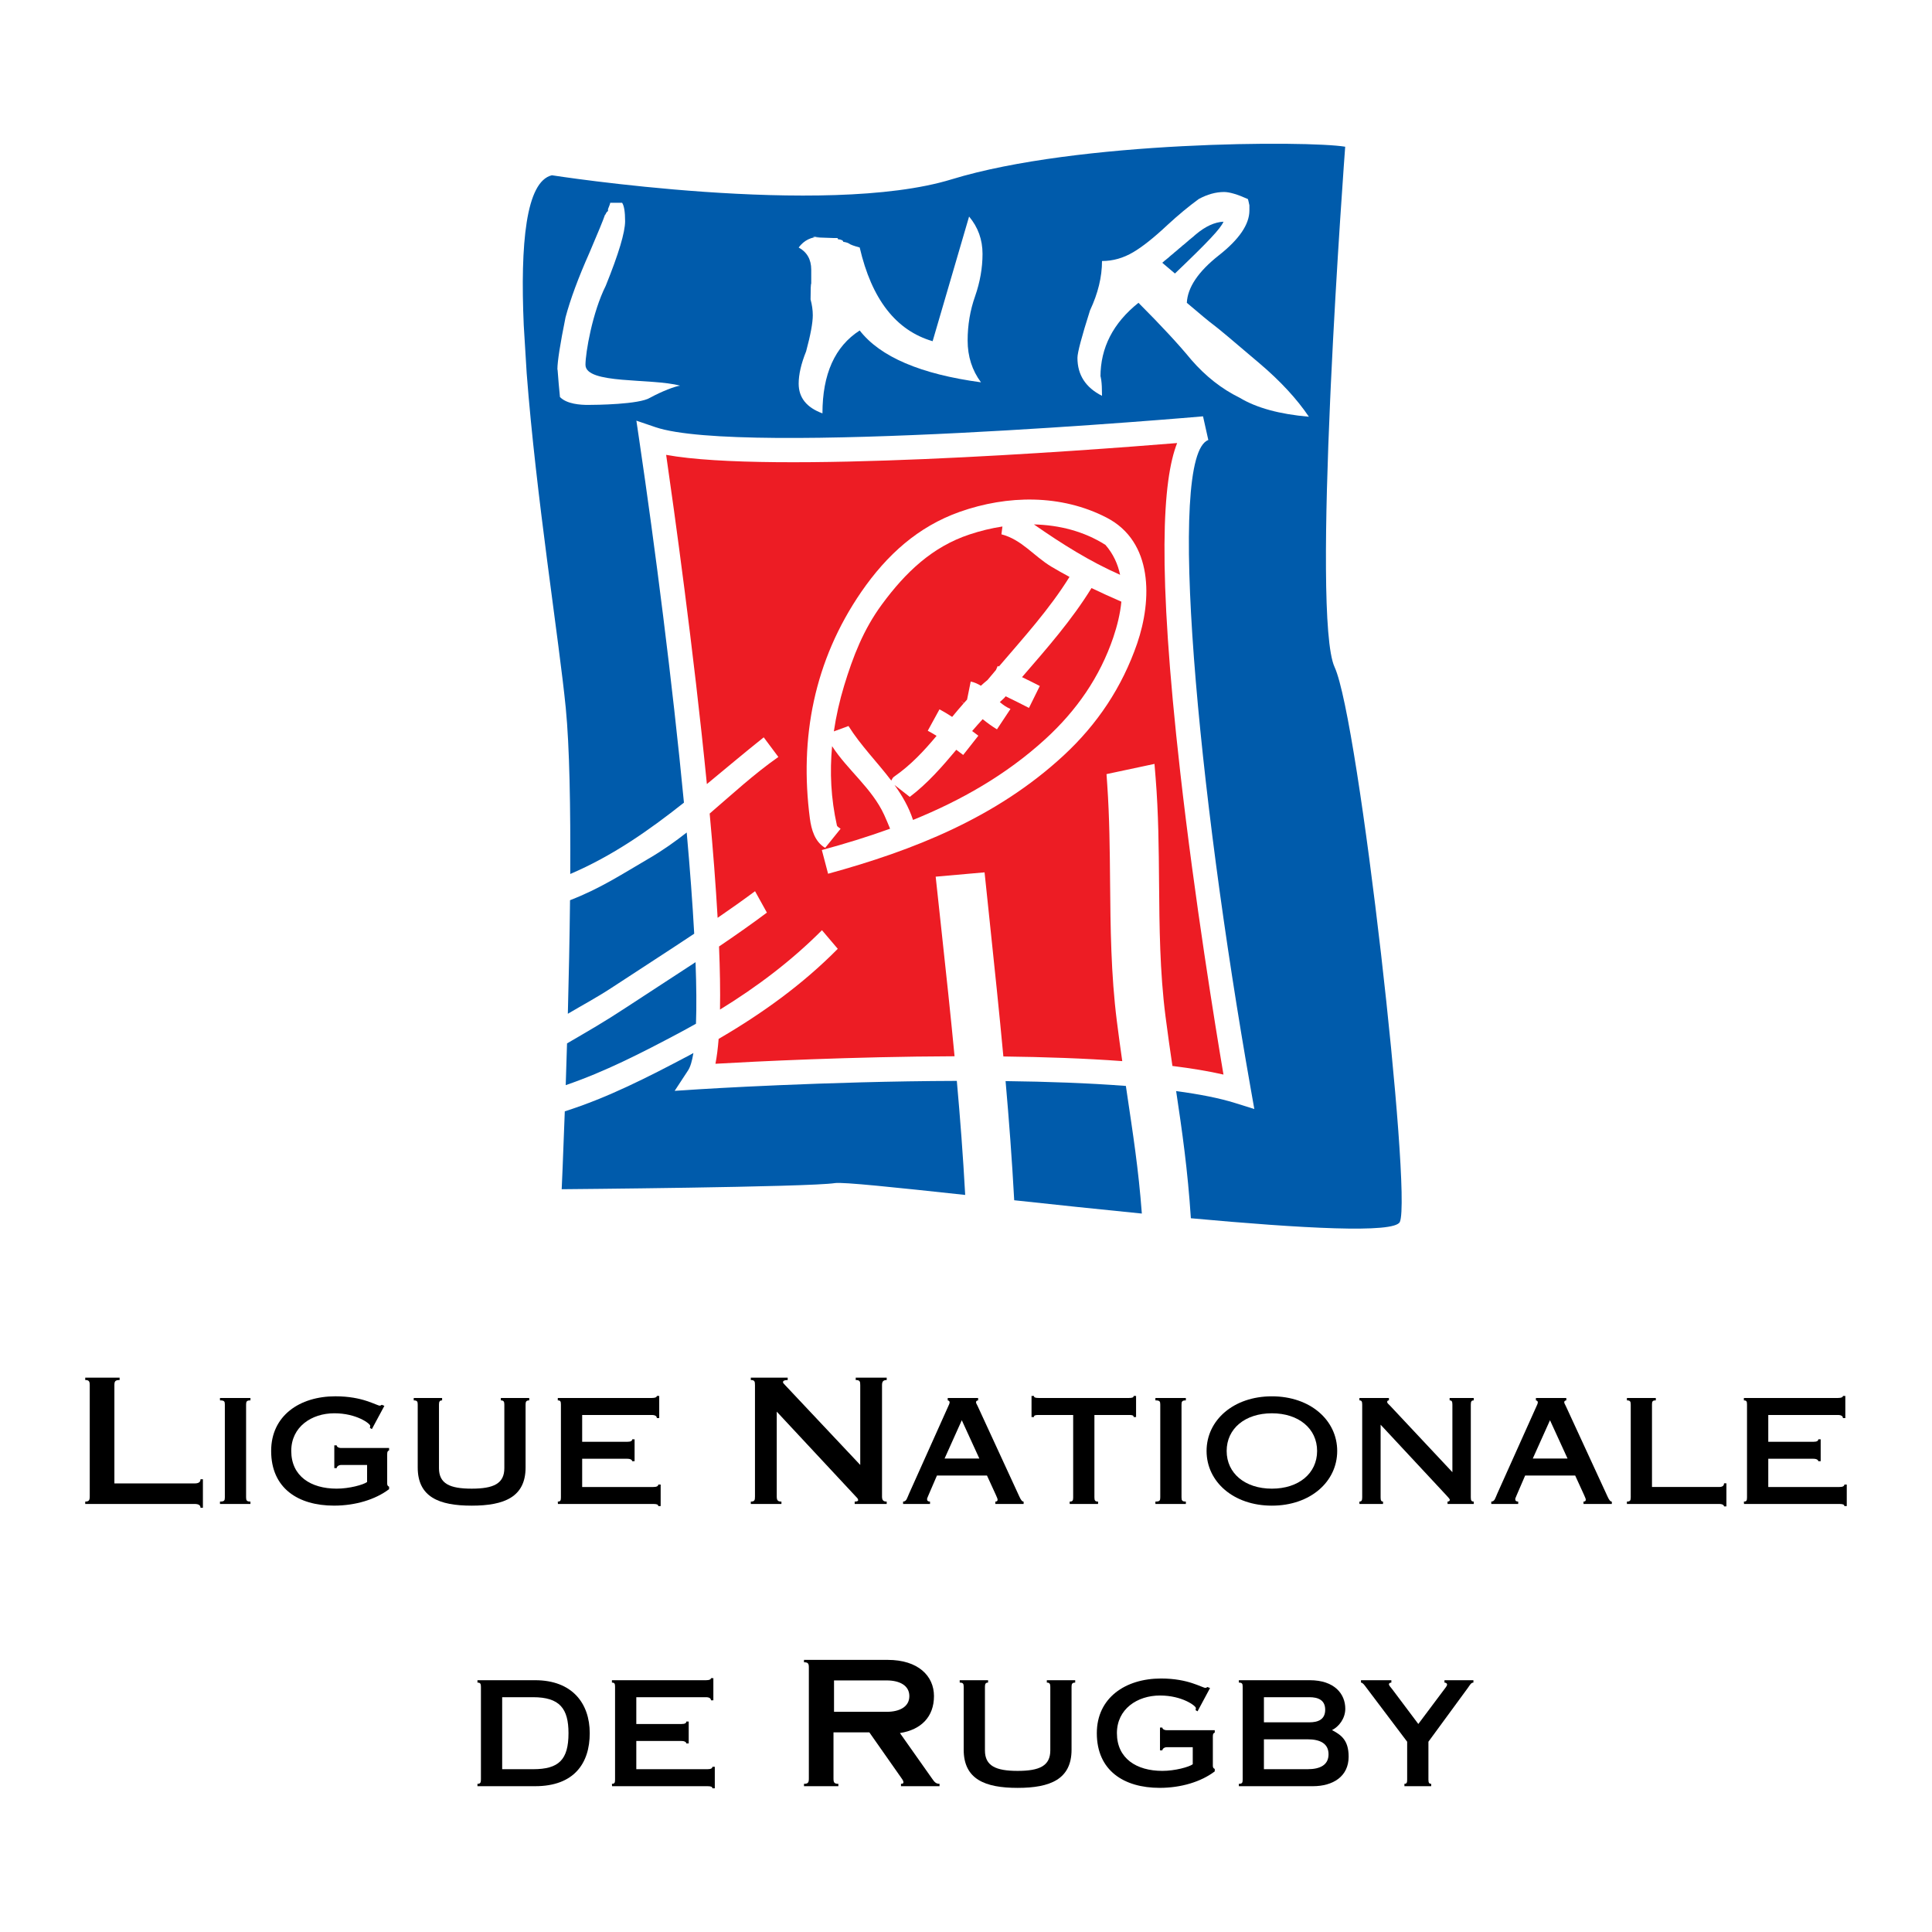 <?xml version="1.0" encoding="utf-8"?>
<!-- Generator: Adobe Illustrator 13.0.0, SVG Export Plug-In . SVG Version: 6.00 Build 14948)  -->
<!DOCTYPE svg PUBLIC "-//W3C//DTD SVG 1.0//EN" "http://www.w3.org/TR/2001/REC-SVG-20010904/DTD/svg10.dtd">
<svg version="1.0" id="Layer_1" xmlns="http://www.w3.org/2000/svg" xmlns:xlink="http://www.w3.org/1999/xlink" x="0px" y="0px"
	 width="192.756px" height="192.756px" viewBox="0 0 192.756 192.756" enable-background="new 0 0 192.756 192.756"
	 xml:space="preserve">
<g>
	<polygon fill-rule="evenodd" clip-rule="evenodd" fill="#FFFFFF" points="0,0 192.756,0 192.756,192.756 0,192.756 0,0 	"/>
	<path fill-rule="evenodd" clip-rule="evenodd" fill="#005BAB" d="M69.437,102.137c0.065-1.701,0.045-3.777-0.043-6.14
		c-2.234,1.472-4.515,2.933-6.88,4.491c-2.243,1.479-3.8,2.363-5.941,3.613c-0.043,1.457-0.087,2.852-0.131,4.164
		c3.904-1.338,7.519-3.189,11.249-5.17C68.278,102.783,68.859,102.461,69.437,102.137L69.437,102.137z"/>
	<path fill-rule="evenodd" clip-rule="evenodd" fill="#005BAB" d="M69.261,93.156c-0.167-3.058-0.424-6.473-0.748-10.097
		c-1.152,0.901-2.354,1.76-3.661,2.525c-2.973,1.739-4.936,3.045-7.98,4.23c-0.042,3.808-0.122,7.692-0.218,11.329
		c1.585-0.938,2.924-1.635,4.574-2.727C64.01,96.587,66.663,94.889,69.261,93.156L69.261,93.156z"/>
	<path fill-rule="evenodd" clip-rule="evenodd" fill="#ED1C24" d="M110.29,54.364c-2.147-1.364-4.622-1.983-7.135-2.042
		c2.822,1.964,5.566,3.687,8.598,5.026C111.529,56.283,111.075,55.268,110.29,54.364L110.29,54.364z"/>
	<path fill-rule="evenodd" clip-rule="evenodd" fill="#ED1C24" d="M75.331,88.916l1.183,2.136c-1.581,1.181-3.169,2.292-4.776,3.379
		c0.094,2.306,0.132,4.428,0.096,6.295c3.688-2.268,7.11-4.846,10.174-7.919l1.577,1.857c-3.525,3.566-7.545,6.458-11.886,8.986
		c-0.075,0.943-0.18,1.779-0.319,2.482c3.921-0.227,13.591-0.713,23.857-0.748c-0.397-4.172-0.844-8.306-1.304-12.55l-0.446-4.131
		c0,0-0.134-1.238-0.134-1.237l1.24-0.11l2.441-0.216c0,0,1.196-0.106,1.196-0.105l0.126,1.194l0.407,3.885
		c0.475,4.504,0.935,8.889,1.344,13.29c4.097,0.051,8.154,0.189,11.862,0.465c-0.182-1.271-0.362-2.582-0.537-3.969
		c-0.596-4.707-0.637-9.381-0.678-13.903c-0.028-3.182-0.058-6.471-0.283-9.705l-0.073-1.058l1.037-0.221l2.391-0.509l1.358-0.289
		l0.113,1.384c0.287,3.522,0.315,7.067,0.344,10.496c0.036,4.351,0.072,8.85,0.642,13.304c0.229,1.777,0.461,3.398,0.69,4.953
		c1.88,0.234,3.603,0.516,5.094,0.859c-0.79-4.674-2.866-17.381-4.316-30.19c-2.32-20.493-1.76-29.125-0.307-32.818
		c-9.578,0.781-40.55,3.085-50.981,1.179c0.782,5.417,2.736,19.396,4.062,32.845c1.88-1.548,3.749-3.13,5.672-4.662l1.462,1.958
		c-2.449,1.716-4.606,3.717-6.854,5.646c0.332,3.617,0.609,7.145,0.793,10.403C72.848,90.714,74.09,89.836,75.331,88.916
		L75.331,88.916z M85.937,59.044c2.556-3.701,5.659-6.498,9.805-7.974c4.782-1.69,10.135-1.767,14.663,0.573
		c4.654,2.403,4.54,8.202,3.052,12.551c-1.5,4.349-3.954,8.05-7.351,11.191c-6.714,6.206-14.993,9.461-23.487,11.789l-0.623-2.366
		c2.293-0.619,4.573-1.317,6.809-2.127c-0.195-0.461-0.376-0.922-0.59-1.382c-1.231-2.671-3.658-4.47-5.197-6.854
		c-0.241,2.588-0.12,5.208,0.479,7.896c0.025,0.14,0.229,0.229,0.369,0.344l-1.539,1.907c-1.03-0.61-1.374-1.806-1.526-2.938
		C79.757,73.643,81.207,65.923,85.937,59.044L85.937,59.044z"/>
	<path fill-rule="evenodd" clip-rule="evenodd" fill="#ED1C24" d="M101.968,67.558c0.595,0.288,1.188,0.581,1.772,0.884l-1.08,2.187
		c-0.771-0.393-1.544-0.787-2.327-1.159c-0.05,0.061-0.103,0.12-0.153,0.18c-0.148,0.127-0.284,0.268-0.429,0.398
		c0.319,0.272,0.661,0.516,1.065,0.683l-1.349,2.035c-0.503-0.302-0.971-0.651-1.427-1.013c-0.356,0.388-0.706,0.782-1.049,1.183
		c0.207,0.155,0.414,0.31,0.619,0.466l-1.513,1.92c-0.229-0.171-0.458-0.343-0.687-0.515c-1.421,1.696-2.871,3.359-4.642,4.699
		l-1.525-1.192c0.769,1.067,1.428,2.204,1.849,3.492c4.771-1.938,9.283-4.486,13.208-8.073c3.115-2.849,5.43-6.181,6.777-10.148
		c0.385-1.144,0.688-2.353,0.802-3.556c-1.004-0.438-1.997-0.884-2.98-1.358C106.919,61.885,104.429,64.711,101.968,67.558
		L101.968,67.558z"/>
	<path fill-rule="evenodd" clip-rule="evenodd" fill="#ED1C24" d="M88.922,77.878c0.076-0.145,0.144-0.293,0.271-0.382
		c1.685-1.162,3.007-2.596,4.248-4.078c-0.286-0.18-0.577-0.353-0.878-0.512l1.17-2.137c0.435,0.231,0.853,0.489,1.264,0.755
		c0.375-0.456,0.754-0.908,1.146-1.349c-0.104-0.1-0.208-0.2-0.312-0.296c0.109,0.092,0.216,0.188,0.325,0.281
		c0.108-0.121,0.218-0.24,0.328-0.36l0.364-1.804c0.385,0.081,0.712,0.235,1.013,0.421c0.217-0.196,0.438-0.388,0.666-0.574
		c0.276-0.334,0.558-0.667,0.839-0.998l0.178-0.401c0.039,0.017,0.078,0.036,0.117,0.053c2.469-2.891,5.032-5.701,7.043-8.94
		c-0.602-0.323-1.203-0.66-1.806-1.019c-1.755-1.055-2.964-2.708-4.985-3.229l0.099-0.781c-1.117,0.171-2.219,0.439-3.278,0.793
		c-3.726,1.233-6.397,3.79-8.736,6.969c-1.857,2.518-2.887,5.201-3.777,8.113c-0.46,1.518-0.801,3.038-1.028,4.567l1.46-0.536
		C85.876,74.384,87.534,76.047,88.922,77.878L88.922,77.878z"/>
	<path fill-rule="evenodd" clip-rule="evenodd" fill="#005BAB" d="M112.329,108.344c-3.706-0.285-7.825-0.432-12.002-0.482
		c0.343,3.898,0.64,7.83,0.861,11.887c4.055,0.438,8.432,0.904,12.734,1.328c-0.335-4.479-0.894-8-1.49-12.031
		C112.398,108.814,112.363,108.576,112.329,108.344L112.329,108.344z"/>
	<path fill-rule="evenodd" clip-rule="evenodd" fill="#005BAB" d="M52.547,37.235c0.926,12.173,3.239,26.684,3.899,33.394
		c0.38,3.866,0.484,9.98,0.447,16.569c4.192-1.79,7.835-4.336,11.344-7.118c-1.147-11.966-2.905-25.664-4.453-36.13l-0.292-1.98
		l1.894,0.646c8.608,2.935,54.18-1.037,54.64-1.078l0.528,2.362c-4.184,1.541-1.057,34.821,4.24,64.771l0.349,1.977l-1.916-0.6
		c-1.574-0.492-3.579-0.883-5.883-1.191c0.6,4.012,1.156,7.873,1.469,12.688c10.969,1.006,20.345,1.545,20.853,0.361
		c1.221-2.85-4.069-50.054-6.511-55.345c-1.176-2.547-0.975-14.682-0.449-26.579l0.066-1.479
		c0.569-12.278,1.438-23.865,1.438-23.865c-3.663-0.61-26.655-0.61-39.271,3.255c-12.615,3.867-39.88-0.407-39.88-0.407
		c-2.593,0.629-3.158,6.847-2.805,14.956L52.547,37.235L52.547,37.235z"/>
	<path fill-rule="evenodd" clip-rule="evenodd" fill="#005BAB" d="M69.751,108.676l-2.439,0.158l1.339-2.045
		c0.226-0.346,0.4-0.934,0.53-1.729c-0.159,0.086-0.314,0.176-0.475,0.26c-4.077,2.156-8.044,4.188-12.357,5.557
		c-0.167,4.678-0.309,7.771-0.309,7.771s24.619-0.203,27.265-0.611c0.789-0.121,6.015,0.428,12.992,1.182
		c-0.214-3.912-0.502-7.674-0.835-11.379C82.305,107.881,69.975,108.662,69.751,108.676L69.751,108.676z"/>
	<path fill-rule="evenodd" clip-rule="evenodd" fill="#FFFFFF" d="M60.88,20.229h1.187c0.199,0.291,0.3,0.904,0.3,1.838
		c0,1.112-0.644,3.259-1.93,6.441c-1.339,2.671-2.024,6.687-2.024,7.887c0,1.968,6.558,1.309,9.442,2.083
		c-0.482,0.057-1.792,0.545-2.994,1.202c-1.075,0.676-5.453,0.718-6.205,0.718c-0.702,0-2.101-0.073-2.789-0.787
		c-0.207-2.021-0.217-2.767-0.255-2.767c0-0.777,0.27-2.504,0.811-5.182c0.482-1.805,1.277-3.953,2.383-6.441
		c0.85-1.982,1.367-3.245,1.554-3.789c0,0,0.001-0.001,0.005-0.004c0.003-0.003,0.005-0.005,0.005-0.005
		c0.005-0.006,0.009-0.009,0.009-0.009c0.019-0.019,0.032-0.03,0.039-0.033c0.006-0.003,0.013-0.008,0.02-0.014v-0.057
		c0.051-0.05,0.077-0.095,0.077-0.133c0.032-0.019,0.08-0.06,0.145-0.123v-0.067v-0.123C60.806,20.517,60.88,20.305,60.88,20.229
		L60.88,20.229z"/>
	<path fill-rule="evenodd" clip-rule="evenodd" fill="#FFFFFF" d="M97.873,38.144c-6.021-0.815-10.055-2.539-12.101-5.172
		c-2.477,1.591-3.716,4.348-3.716,8.27c-1.583-0.581-2.373-1.569-2.373-2.965c0-0.916,0.247-1.989,0.743-3.221
		c0.444-1.648,0.666-2.847,0.666-3.599c0-0.511-0.074-1.039-0.222-1.582c0-1.01,0.022-1.538,0.067-1.582v-1.384
		c0-1.016-0.418-1.755-1.254-2.216c0.533-0.713,1.25-1.07,2.151-1.07c-0.515,0-0.772,0.006-0.772,0.019h0.049
		c0.013,0,0.024,0.002,0.034,0.004c0.009,0.003,0.018,0.009,0.024,0.015c0.251,0.025,0.894,0.054,1.93,0.085h0.29h0.154
		c0.051,0.051,0.078,0.095,0.078,0.133c0.147,0,0.244,0.019,0.289,0.057c0.058,0,0.109,0.022,0.154,0.066
		c0.045,0.044,0.067,0.085,0.067,0.123c0.283,0.044,0.483,0.108,0.599,0.189c0.116,0.095,0.463,0.222,1.042,0.379
		c1.196,5.167,3.621,8.283,7.276,9.35l3.638-12.438c0.894,1.067,1.341,2.308,1.341,3.723c0,1.402-0.248,2.813-0.743,4.234
		c-0.496,1.402-0.743,2.874-0.743,4.414C96.542,35.561,96.986,36.95,97.873,38.144L97.873,38.144z"/>
	<path fill-rule="evenodd" clip-rule="evenodd" fill="#FFFFFF" d="M117.224,27.288l-1.265-1.071
		c0.064-0.063,0.112-0.104,0.145-0.123c0.006-0.006,0.012-0.011,0.015-0.014s0.005-0.005,0.005-0.005
		c0.006-0.006,0.011-0.011,0.015-0.014c0.003-0.003,0.005-0.004,0.005-0.004c0.006-0.006,0.011-0.011,0.015-0.015
		c0.002-0.003,0.004-0.004,0.004-0.004c0.007-0.006,0.011-0.011,0.016-0.014c0.002-0.003,0.004-0.005,0.004-0.005
		c0.007-0.006,0.012-0.011,0.015-0.014c0.003-0.003,0.005-0.005,0.005-0.005c0.006,0,0.013-0.003,0.02-0.009
		c0.006-0.006,0.011-0.011,0.015-0.015c0.003-0.003,0.005-0.004,0.005-0.004c0.006,0,0.012-0.003,0.019-0.009
		c0.032-0.019,0.081-0.06,0.146-0.124c0.006-0.006,0.058-0.047,0.154-0.123c0.044-0.044,0.073-0.069,0.086-0.076
		c0.007-0.006,0.014-0.012,0.02-0.019c0.006-0.006,0.013-0.012,0.02-0.019c0.006-0.006,0.011-0.01,0.015-0.014
		c0.003-0.003,0.005-0.004,0.005-0.004c0.032-0.019,0.08-0.061,0.145-0.124c0.006-0.006,0.059-0.047,0.154-0.123
		c0.044-0.043,0.073-0.069,0.087-0.076c0.006-0.006,0.013-0.012,0.02-0.019c0.006-0.006,0.013-0.012,0.02-0.019
		c0.006-0.006,0.011-0.01,0.014-0.014c0.004-0.003,0.006-0.005,0.006-0.005c0.096-0.076,0.146-0.116,0.153-0.123
		c0.064-0.063,0.113-0.104,0.146-0.123c0.045-0.043,0.073-0.069,0.087-0.076c0.006-0.006,0.013-0.012,0.02-0.019
		c0.006-0.006,0.013-0.012,0.019-0.019c0.006-0.006,0.011-0.01,0.015-0.014c0.003-0.003,0.005-0.005,0.005-0.005
		c0.097-0.076,0.147-0.117,0.154-0.123c0.063-0.063,0.112-0.104,0.145-0.124c0.006-0.006,0.011-0.01,0.015-0.014
		c0.003-0.003,0.005-0.005,0.005-0.005c0.006-0.005,0.011-0.011,0.015-0.014c0.003-0.002,0.005-0.005,0.005-0.005
		c0.006-0.006,0.011-0.011,0.015-0.014c0.003-0.002,0.004-0.004,0.004-0.004c0.007-0.006,0.011-0.011,0.015-0.014
		c0.003-0.003,0.005-0.005,0.005-0.005c0.006-0.006,0.011-0.011,0.015-0.014c0.003-0.003,0.005-0.005,0.005-0.005
		c0.006,0,0.013-0.003,0.02-0.009c0.006-0.006,0.011-0.011,0.015-0.014c0.003-0.003,0.004-0.005,0.004-0.005
		c0.007,0,0.014-0.003,0.02-0.009c0.032-0.019,0.08-0.06,0.146-0.123c0.063-0.063,0.112-0.104,0.145-0.124
		c0.006-0.005,0.014-0.014,0.024-0.024c0.009-0.009,0.02-0.017,0.033-0.023c0.006-0.006,0.011-0.011,0.015-0.014
		c0.003-0.003,0.005-0.005,0.005-0.005c0.063-0.063,0.112-0.104,0.145-0.124c0.006-0.006,0.012-0.011,0.015-0.014
		s0.005-0.005,0.005-0.005c0.006-0.006,0.011-0.011,0.015-0.014c0.003-0.003,0.005-0.005,0.005-0.005
		c0.006-0.006,0.011-0.011,0.014-0.015c0.004-0.002,0.006-0.004,0.006-0.004c0.006-0.006,0.01-0.01,0.014-0.014
		c0.004-0.003,0.005-0.005,0.005-0.005c0.007-0.006,0.011-0.011,0.015-0.014c0.003-0.003,0.005-0.005,0.005-0.005
		c0.006,0,0.013-0.002,0.02-0.009c0.006-0.006,0.011-0.011,0.015-0.014c0.003-0.003,0.005-0.005,0.005-0.005
		c0.006,0,0.012-0.003,0.019-0.01c0.032-0.019,0.081-0.059,0.145-0.123c0.007-0.006,0.059-0.047,0.154-0.123
		c0.045-0.044,0.074-0.07,0.087-0.076c0.007-0.006,0.013-0.012,0.02-0.019c0.006-0.006,0.013-0.012,0.02-0.019
		c0.006-0.006,0.011-0.011,0.015-0.014c0.003-0.003,0.005-0.004,0.005-0.004c0.031-0.019,0.08-0.06,0.145-0.123
		c0.945-0.796,1.862-1.216,2.75-1.26C121.776,22.811,120.558,24.099,117.224,27.288L117.224,27.288z M122.126,19.156
		c-0.824,0-1.667,0.234-2.529,0.701c-1.01,0.739-2.049,1.601-3.116,2.586c-1.346,1.263-2.484,2.169-3.417,2.718
		c-0.99,0.587-2.03,0.881-3.116,0.881c0,1.585-0.399,3.228-1.197,4.926c-0.836,2.633-1.254,4.213-1.254,4.736
		c0,1.699,0.816,2.962,2.451,3.788c0-0.7-0.026-1.227-0.077-1.581c-0.052-0.334-0.077-0.438-0.077-0.312
		c0-2.911,1.264-5.374,3.792-7.389c2.252,2.255,4.008,4.149,5.269,5.684c1.429,1.648,3.037,2.911,4.825,3.788
		c1.673,1.01,3.976,1.642,6.91,1.895c-1.204-1.781-2.838-3.549-4.903-5.304c-2.676-2.286-4.235-3.59-4.68-3.912
		c-0.367-0.271-1.232-0.988-2.596-2.15c0.077-1.54,1.142-3.119,3.194-4.736c2.032-1.597,3.049-3.091,3.049-4.48v0.123v-0.635
		c0-0.005-0.022-0.107-0.067-0.302c-0.032-0.152-0.061-0.259-0.087-0.323C123.457,19.39,122.666,19.156,122.126,19.156
		L122.126,19.156z"/>
	<path fill-rule="evenodd" clip-rule="evenodd" d="M8.504,149.812c0.381,0,0.45-0.139,0.45-0.52v-11.086
		c0-0.381-0.069-0.52-0.45-0.52v-0.24h3.429v0.24c-0.451,0-0.52,0.139-0.52,0.52v9.795h8.003c0.416,0,0.589-0.139,0.589-0.416h0.239
		v2.846h-0.239c0-0.242-0.173-0.381-0.589-0.381H8.504V149.812L8.504,149.812z"/>
	<path fill-rule="evenodd" clip-rule="evenodd" d="M24.553,149.396c0,0.312,0.069,0.416,0.433,0.416v0.238h-3.038v-0.238
		c0.433,0,0.485-0.104,0.485-0.416v-9.264c0-0.312-0.053-0.416-0.485-0.416v-0.24h3.038v0.24c-0.364,0-0.433,0.104-0.433,0.416
		V149.396L24.553,149.396z"/>
	<path fill-rule="evenodd" clip-rule="evenodd" d="M36.624,146.16h-2.578c-0.279,0-0.453,0.174-0.453,0.314h-0.239v-2.27h0.239
		c0,0.139,0.174,0.262,0.453,0.262h4.774v0.24c-0.139,0.053-0.19,0.121-0.19,0.398v2.896c0,0.191,0.052,0.262,0.19,0.33v0.244
		c-1.366,1.037-3.363,1.643-5.494,1.643c-3.574,0-6.273-1.73-6.273-5.455c0-3.516,2.837-5.453,6.412-5.453
		c1.354,0,2.395,0.225,3.124,0.467c0.687,0.225,1.172,0.467,1.293,0.467c0.069,0,0.138-0.035,0.208-0.086l0.26,0.104l-1.247,2.32
		l-0.202-0.121c0.017-0.035,0.035-0.088,0.035-0.209c0-0.207-1.353-1.248-3.581-1.248c-2.27,0-4.296,1.352-4.296,3.756
		c0,2.514,1.94,3.764,4.535,3.764c1.254,0,2.648-0.383,3.031-0.66V146.16L36.624,146.16z"/>
	<path fill-rule="evenodd" clip-rule="evenodd" d="M44.109,139.477v0.24c-0.243,0-0.312,0.121-0.312,0.416v6.346
		c0,1.543,1.075,2.045,3.26,2.045c2.186,0,3.261-0.502,3.261-2.045v-6.346c0-0.295-0.07-0.416-0.348-0.416v-0.24h2.831v0.24
		c-0.294,0-0.364,0.121-0.364,0.416v6.275c0,2.945-2.12,3.811-5.381,3.811c-3.26,0-5.38-0.865-5.38-3.811v-6.275
		c0-0.295-0.052-0.416-0.398-0.416v-0.24H44.109L44.109,139.477z"/>
	<path fill-rule="evenodd" clip-rule="evenodd" d="M65.675,150.26c0-0.156-0.156-0.209-0.502-0.209h-9.509l-0.013-0.238
		c0.26,0,0.312-0.104,0.312-0.416v-9.264c0-0.312-0.052-0.416-0.312-0.416v-0.24h9.38c0.363,0,0.501-0.086,0.501-0.207h0.239v2.215
		h-0.239c0-0.174-0.138-0.312-0.501-0.312h-6.948v2.674h4.507c0.346,0,0.484-0.088,0.484-0.244h0.239v2.182h-0.239
		c0-0.104-0.138-0.244-0.484-0.244h-4.507v2.818h7.085c0.35,0,0.507-0.088,0.507-0.244h0.239v2.146H65.675L65.675,150.26z"/>
	<path fill-rule="evenodd" clip-rule="evenodd" d="M87.998,149.293c0,0.381,0.121,0.52,0.468,0.52v0.238h-3.194v-0.238
		c0.173,0,0.346-0.035,0.346-0.139c0-0.156-0.103-0.225-0.329-0.469l-7.793-8.365v8.453c0,0.381,0.086,0.52,0.468,0.52v0.238h-3.055
		v-0.238c0.38,0,0.415-0.139,0.415-0.52v-11.086c0-0.381-0.035-0.52-0.415-0.52v-0.24h3.679v0.24c-0.33,0-0.468,0.068-0.468,0.225
		c0,0.053,0.069,0.139,0.19,0.26l7.517,7.986v-7.951c0-0.381-0.035-0.52-0.451-0.52v-0.24h3.091v0.24
		c-0.347,0-0.468,0.139-0.468,0.52V149.293L87.998,149.293z"/>
	<path fill-rule="evenodd" clip-rule="evenodd" d="M97.708,145.516h-3.466l1.716-3.82L97.708,145.516L97.708,145.516z
		 M92.787,150.051v-0.238c-0.19,0-0.294-0.068-0.294-0.242c0-0.121,0.104-0.277,0.987-2.359h4.991
		c0.97,2.15,1.058,2.238,1.058,2.428c0,0.121-0.088,0.174-0.226,0.174v0.238h2.824v-0.238c-0.156,0-0.277-0.174-0.434-0.52
		l-4.159-9.021c-0.069-0.156-0.156-0.26-0.156-0.381c0-0.105,0.104-0.174,0.208-0.174v-0.24h-3.032v0.24
		c0.104,0,0.19,0.104,0.19,0.174c0,0.139-0.069,0.26-0.122,0.381l-3.916,8.727c-0.225,0.502-0.26,0.797-0.606,0.814v0.238H92.787
		L92.787,150.051z"/>
	<path fill-rule="evenodd" clip-rule="evenodd" d="M109.555,150.051h-2.831v-0.238c0.295,0,0.347-0.104,0.347-0.416v-8.225h-3.432
		c-0.347,0-0.485,0.035-0.485,0.209h-0.238v-2.111h0.238c0,0.156,0.139,0.207,0.485,0.207h8.983c0.347,0,0.485-0.051,0.485-0.207
		h0.239v2.111h-0.239c0-0.174-0.139-0.209-0.485-0.209h-3.432v8.225c0,0.312,0.069,0.416,0.364,0.416V150.051L109.555,150.051z"/>
	<path fill-rule="evenodd" clip-rule="evenodd" d="M117.88,149.396c0,0.312,0.068,0.416,0.433,0.416v0.238h-3.038v-0.238
		c0.433,0,0.485-0.104,0.485-0.416v-9.264c0-0.312-0.053-0.416-0.485-0.416v-0.24h3.038v0.24c-0.364,0-0.433,0.104-0.433,0.416
		V149.396L117.88,149.396z"/>
	<path fill-rule="evenodd" clip-rule="evenodd" d="M126.896,141.004c2.672,0,4.512,1.525,4.512,3.76c0,2.236-1.84,3.76-4.512,3.76
		s-4.512-1.523-4.512-3.76C122.384,142.529,124.224,141.004,126.896,141.004L126.896,141.004z M126.896,139.311
		c-3.834,0-6.516,2.387-6.516,5.453s2.682,5.455,6.516,5.455c3.835,0,6.517-2.389,6.517-5.455S130.73,139.311,126.896,139.311
		L126.896,139.311z"/>
	<path fill-rule="evenodd" clip-rule="evenodd" d="M137.743,149.396c0,0.312,0.069,0.416,0.242,0.416v0.238h-2.355v-0.238
		c0.208,0,0.277-0.104,0.277-0.416v-9.264c0-0.312-0.069-0.416-0.277-0.416v-0.24h2.943v0.24c-0.104,0-0.173,0.033-0.173,0.156
		c0,0.139,0.139,0.207,0.276,0.363l6.229,6.645v-6.748c0-0.312-0.068-0.416-0.276-0.416v-0.24h2.407v0.24
		c-0.225,0-0.294,0.104-0.294,0.416v9.264c0,0.312,0.069,0.416,0.294,0.416v0.238h-2.615v-0.238c0.139,0,0.226-0.068,0.226-0.174
		c0-0.086-0.156-0.242-0.329-0.434l-6.574-7.061V149.396L137.743,149.396z"/>
	<path fill-rule="evenodd" clip-rule="evenodd" d="M156.393,145.516h-3.466l1.716-3.82L156.393,145.516L156.393,145.516z
		 M151.471,150.051v-0.238c-0.19,0-0.294-0.068-0.294-0.242c0-0.121,0.104-0.277,0.988-2.359h4.99
		c0.97,2.15,1.057,2.238,1.057,2.428c0,0.121-0.087,0.174-0.226,0.174v0.238h2.825v-0.238c-0.156,0-0.278-0.174-0.434-0.52
		l-4.159-9.021c-0.069-0.156-0.155-0.26-0.155-0.381c0-0.105,0.104-0.174,0.208-0.174v-0.24h-3.033v0.24
		c0.104,0,0.191,0.104,0.191,0.174c0,0.139-0.069,0.26-0.121,0.381l-3.917,8.727c-0.226,0.502-0.26,0.797-0.606,0.814v0.238H151.471
		L151.471,150.051z"/>
	<path fill-rule="evenodd" clip-rule="evenodd" d="M162.318,149.812c0.312,0,0.381-0.104,0.381-0.416v-9.264
		c0-0.312-0.069-0.416-0.381-0.416v-0.24h2.883v0.24c-0.33,0-0.382,0.104-0.382,0.416v8.225h6.701c0.347,0,0.485-0.139,0.485-0.365
		h0.239v2.301h-0.239c0-0.121-0.139-0.242-0.485-0.242h-9.202V149.812L162.318,149.812z"/>
	<path fill-rule="evenodd" clip-rule="evenodd" d="M184.013,150.26c0-0.156-0.155-0.209-0.502-0.209h-9.51l-0.013-0.238
		c0.261,0,0.312-0.104,0.312-0.416v-9.264c0-0.312-0.052-0.416-0.312-0.416v-0.24h9.381c0.362,0,0.501-0.086,0.501-0.207h0.238
		v2.215h-0.238c0-0.174-0.139-0.312-0.501-0.312h-6.948v2.674h4.507c0.345,0,0.483-0.088,0.483-0.244h0.239v2.182h-0.239
		c0-0.104-0.139-0.244-0.483-0.244h-4.507v2.818h7.085c0.35,0,0.507-0.088,0.507-0.244h0.239v2.146H184.013L184.013,150.26z"/>
	<path fill-rule="evenodd" clip-rule="evenodd" d="M50.102,169.33h3.083c2.667,0,3.534,1.145,3.534,3.592
		c0,2.656-0.97,3.592-3.534,3.592h-3.083V169.33L50.102,169.33z M47.982,177.555c0,0.312-0.069,0.416-0.346,0.416v0.238h5.757
		c3.881,0,5.445-2.285,5.445-5.287s-1.772-5.287-5.445-5.287h-5.757v0.238c0.277,0,0.346,0.105,0.346,0.416V177.555L47.982,177.555z
		"/>
	<path fill-rule="evenodd" clip-rule="evenodd" d="M71.076,178.418c0-0.156-0.156-0.209-0.502-0.209h-9.509l-0.013-0.238
		c0.26,0,0.312-0.104,0.312-0.416v-9.266c0-0.311-0.052-0.416-0.312-0.416v-0.238h9.38c0.363,0,0.501-0.086,0.501-0.207h0.239v2.213
		h-0.239c0-0.172-0.138-0.311-0.501-0.311h-6.948v2.674h4.507c0.346,0,0.483-0.088,0.483-0.244h0.239v2.182h-0.239
		c0-0.105-0.138-0.244-0.483-0.244h-4.507v2.816h7.085c0.35,0,0.508-0.086,0.508-0.242h0.238v2.146H71.076L71.076,178.418z"/>
	<path fill-rule="evenodd" clip-rule="evenodd" d="M83.211,167.656h5.258c1.25,0,2.257,0.482,2.257,1.566s-1.007,1.566-2.257,1.566
		h-5.258V167.656L83.211,167.656z M83.158,172.836h3.576l3.175,4.527c0.173,0.242,0.226,0.33,0.226,0.469
		c0,0.068-0.034,0.139-0.243,0.139v0.238h3.846v-0.238c-0.364,0-0.502-0.174-0.745-0.521l-3.206-4.543
		c2.132-0.33,3.396-1.633,3.396-3.691c0-2.021-1.593-3.609-4.611-3.609h-8.357v0.238c0.416,0,0.484,0.139,0.484,0.52v11.086
		c0,0.383-0.069,0.521-0.484,0.521v0.238h3.429v-0.238c-0.417,0-0.486-0.139-0.486-0.521V172.836L83.158,172.836z"/>
	<path fill-rule="evenodd" clip-rule="evenodd" d="M98.58,167.635v0.238c-0.242,0-0.312,0.123-0.312,0.416v6.348
		c0,1.543,1.075,2.045,3.261,2.045c2.185,0,3.26-0.502,3.26-2.045v-6.348c0-0.293-0.069-0.416-0.347-0.416v-0.238h2.831v0.238
		c-0.295,0-0.364,0.123-0.364,0.416v6.277c0,2.945-2.12,3.811-5.38,3.811c-3.261,0-5.381-0.865-5.381-3.811v-6.277
		c0-0.293-0.052-0.416-0.398-0.416v-0.238H98.58L98.58,167.635z"/>
	<path fill-rule="evenodd" clip-rule="evenodd" d="M119.001,174.318h-2.579c-0.278,0-0.452,0.174-0.452,0.312h-0.238v-2.268h0.238
		c0,0.139,0.174,0.26,0.452,0.26h4.774v0.242c-0.139,0.053-0.19,0.121-0.19,0.398v2.896c0,0.191,0.052,0.26,0.19,0.33v0.244
		c-1.366,1.037-3.362,1.643-5.493,1.643c-3.574,0-6.273-1.73-6.273-5.455c0-3.516,2.838-5.455,6.411-5.455
		c1.354,0,2.395,0.227,3.123,0.469c0.688,0.225,1.173,0.467,1.294,0.467c0.069,0,0.139-0.035,0.208-0.088l0.26,0.104l-1.247,2.322
		l-0.202-0.123c0.018-0.033,0.035-0.086,0.035-0.207c0-0.207-1.354-1.248-3.58-1.248c-2.27,0-4.297,1.352-4.297,3.756
		c0,2.514,1.94,3.764,4.535,3.764c1.254,0,2.648-0.383,3.031-0.66V174.318L119.001,174.318z"/>
	<path fill-rule="evenodd" clip-rule="evenodd" d="M126.102,169.33h4.537c0.865,0,1.576,0.277,1.576,1.252s-0.711,1.254-1.576,1.254
		h-4.537V169.33L126.102,169.33z M123.601,167.635v0.238c0.329,0,0.381,0.105,0.381,0.416v9.266c0,0.312-0.052,0.416-0.381,0.416
		v0.238h7.389c1.974,0,3.564-0.949,3.564-2.945c0-1.699-0.795-2.186-1.659-2.654c0.668-0.324,1.325-1.139,1.325-2.129
		c0-1.459-1.055-2.846-3.547-2.846H123.601L123.601,167.635z M126.102,173.531h4.363c1.234,0,2.084,0.416,2.084,1.492
		c0,1.074-0.85,1.49-2.08,1.49h-4.367V173.531L126.102,173.531z"/>
	<path fill-rule="evenodd" clip-rule="evenodd" d="M140.119,178.209v-0.238c0.224,0,0.274-0.104,0.274-0.416v-3.783l-4.072-5.395
		c-0.19-0.26-0.363-0.504-0.536-0.504v-0.238h3.031v0.238c-0.156,0-0.243,0.088-0.243,0.156c0,0.139,0.156,0.277,0.329,0.504
		l2.604,3.469l2.73-3.643c0.069-0.104,0.139-0.191,0.139-0.295s-0.104-0.191-0.26-0.191v-0.238h2.888v0.238
		c-0.241,0-0.346,0.244-0.536,0.504l-3.953,5.395v3.783c0,0.312,0.069,0.416,0.278,0.416v0.238H140.119L140.119,178.209z"/>
</g>
</svg>
